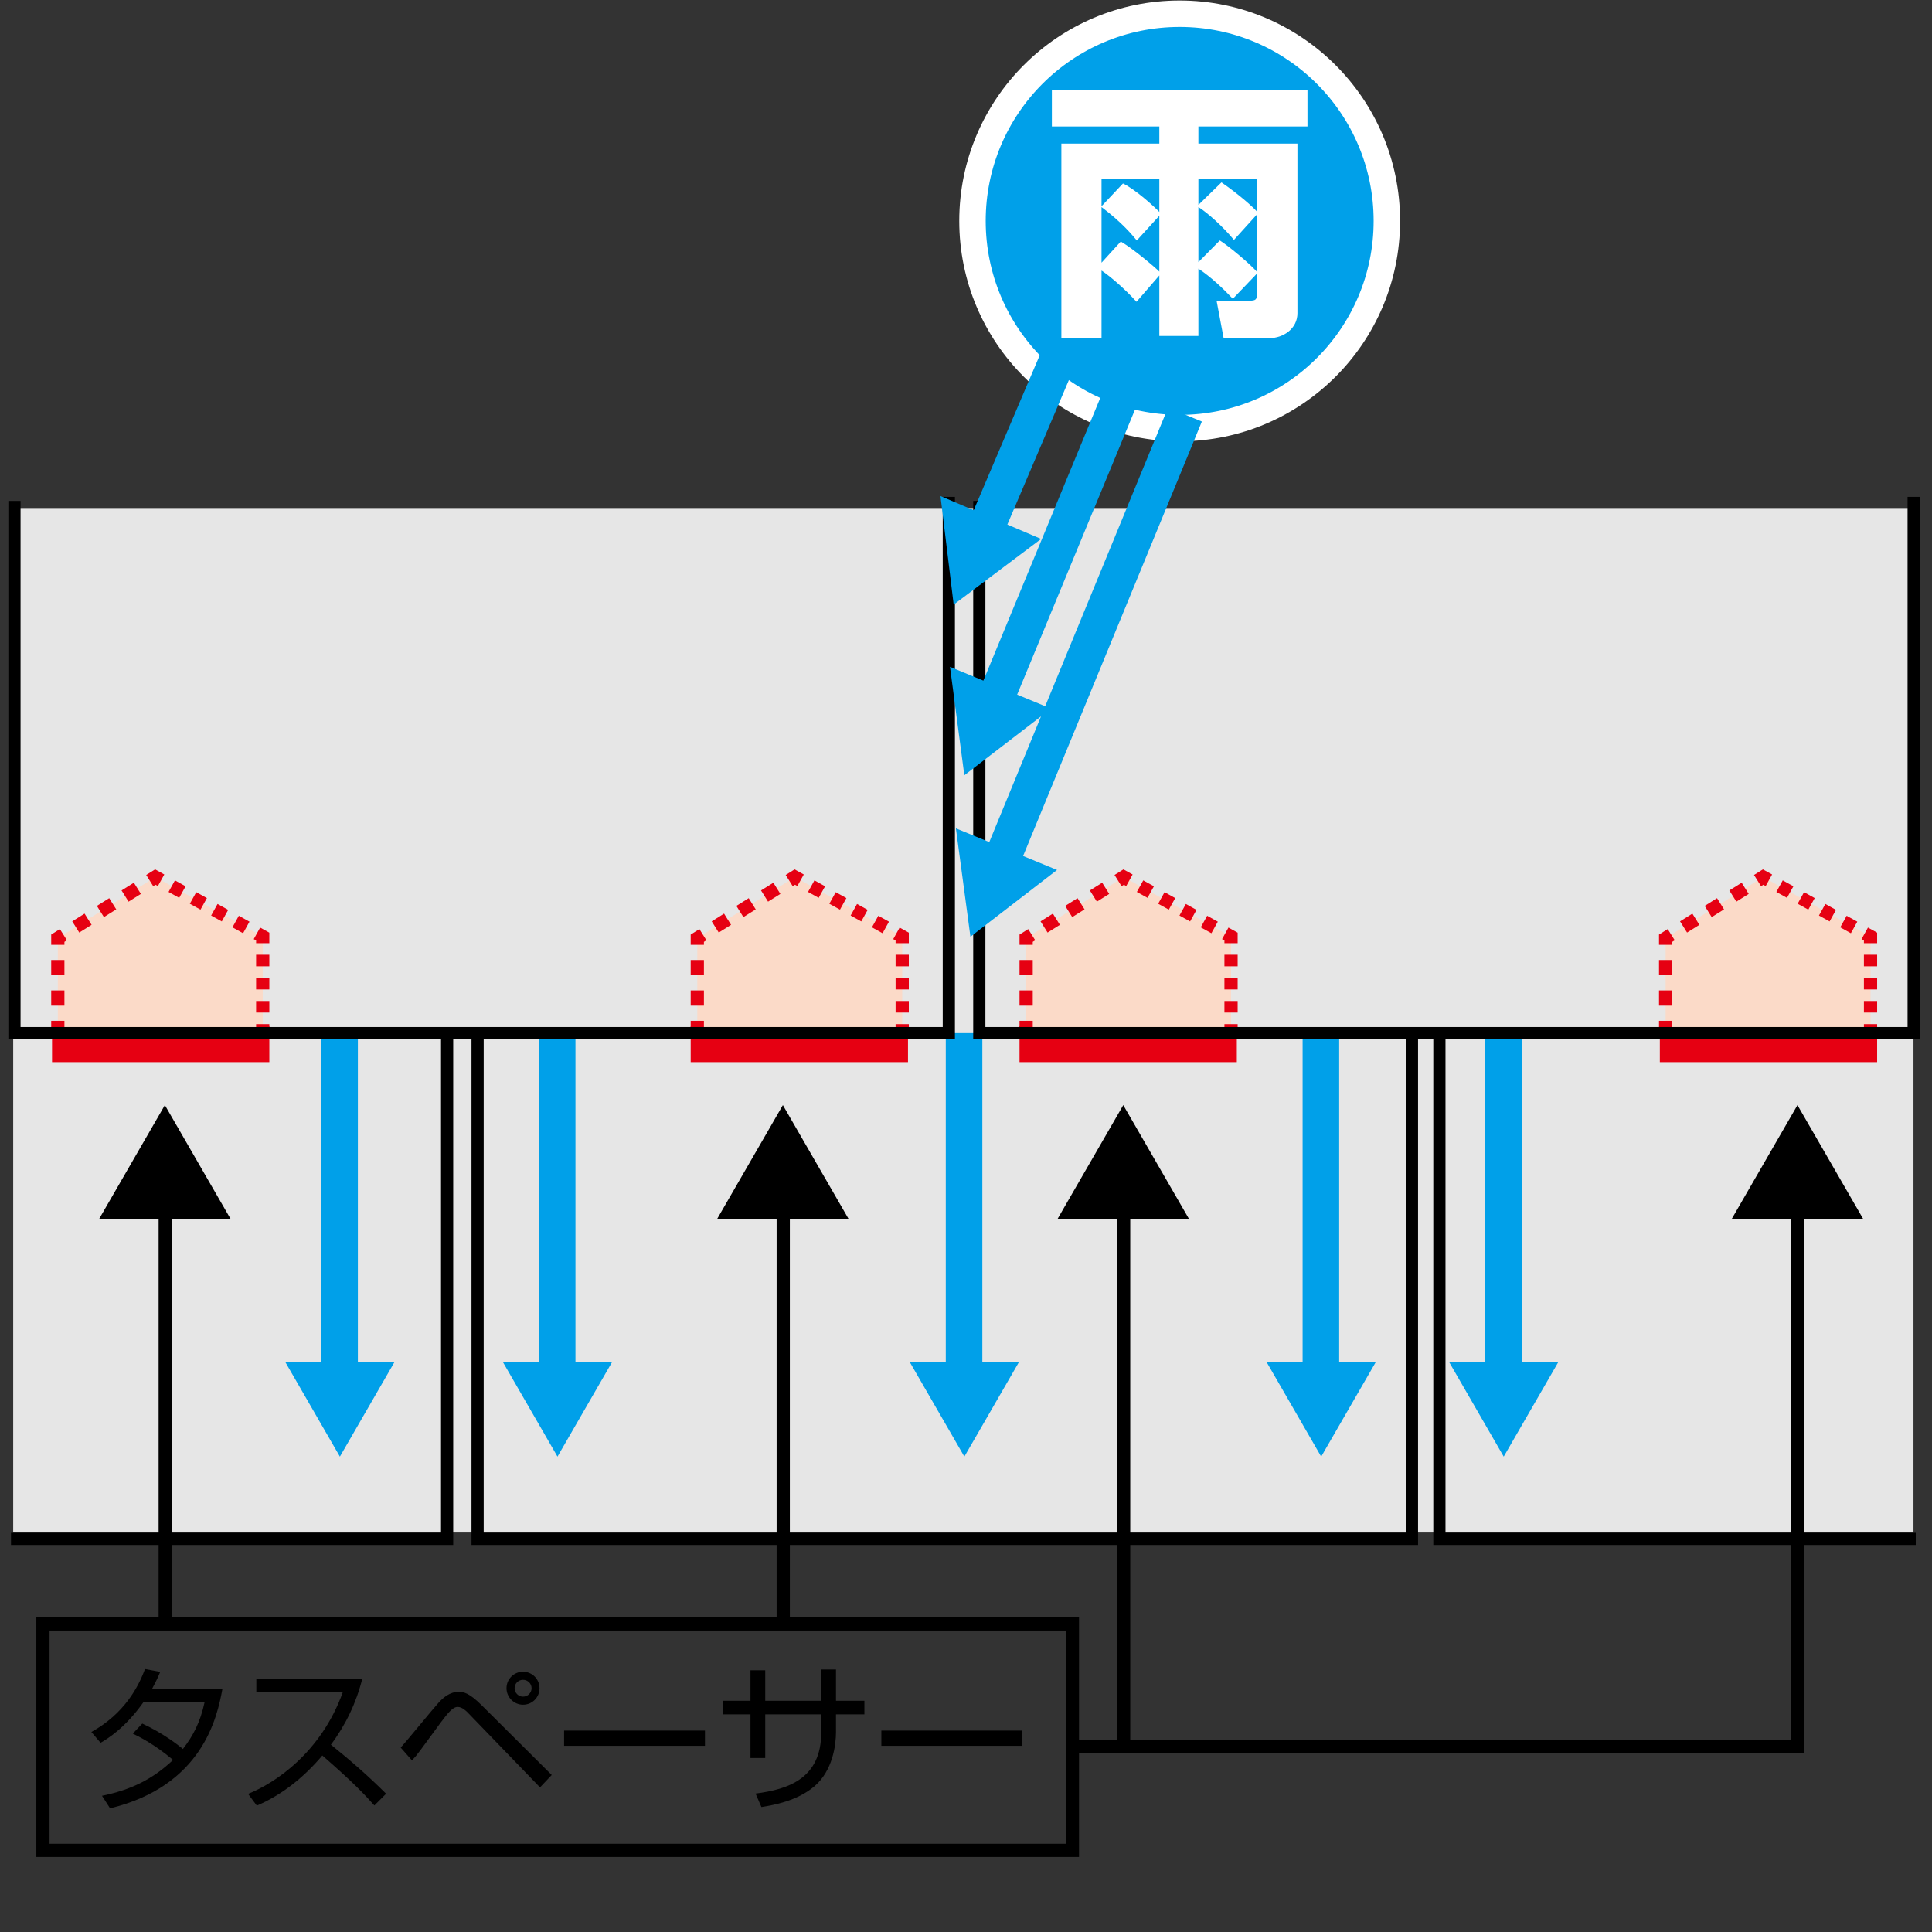 <?xml version="1.0" encoding="utf-8"?>
<!-- Generator: Adobe Illustrator 15.0.2, SVG Export Plug-In . SVG Version: 6.00 Build 0)  -->
<!DOCTYPE svg PUBLIC "-//W3C//DTD SVG 1.1//EN" "http://www.w3.org/Graphics/SVG/1.1/DTD/svg11.dtd">
<svg version="1.1" id="レイヤー_1" xmlns="http://www.w3.org/2000/svg" xmlns:xlink="http://www.w3.org/1999/xlink" x="0px"
	 y="0px" width="768px" height="768px" viewBox="0 0 768 768" enable-background="new 0 0 768 768" xml:space="preserve">
<rect x="0" y="0" width="768" height="768" fill="#333333" stroke="none"/>
<rect x="5.248" y="201.946" fill="#E6E6E6" width="755.395" height="407.256"/>
<rect x="20.685" y="407.766" fill="#E60012" width="86.378" height="14.451"/>
<rect x="274.563" y="407.766" fill="#E60012" width="86.378" height="14.451"/>
<rect x="405.278" y="407.766" fill="#E60012" width="86.378" height="14.451"/>
<rect x="659.813" y="407.766" fill="#E60012" width="86.378" height="14.451"/>
<g>
	<polyline fill="#FBDAC8" points="662.113,408.423 662.113,372.952 700.868,348.648 743.564,372.295 743.564,409.736 	"/>
	<g>
		
			<line fill="none" stroke="#E60012" stroke-width="5.255" stroke-miterlimit="10" x1="662.113" y1="408.423" x2="662.113" y2="405.795"/>
		
			<line fill="none" stroke="#E60012" stroke-width="5.255" stroke-miterlimit="10" stroke-dasharray="6.043,6.043" x1="662.113" y1="399.752" x2="662.113" y2="378.601"/>
		<polyline fill="none" stroke="#E60012" stroke-width="5.255" stroke-miterlimit="10" points="662.113,375.579 662.113,372.952 
			664.339,371.556 		"/>
		
			<line fill="none" stroke="#E60012" stroke-width="5.255" stroke-miterlimit="10" stroke-dasharray="5.784,5.784" x1="669.239" y1="368.482" x2="696.192" y2="351.581"/>
		<polyline fill="none" stroke="#E60012" stroke-width="5.255" stroke-miterlimit="10" points="698.643,350.044 700.868,348.648 
			703.167,349.921 		"/>
		
			<line fill="none" stroke="#E60012" stroke-width="5.255" stroke-miterlimit="10" stroke-dasharray="4.839,4.839" x1="707.4" y1="352.266" x2="739.149" y2="369.85"/>
		<polyline fill="none" stroke="#E60012" stroke-width="5.255" stroke-miterlimit="10" points="741.266,371.022 743.564,372.295 
			743.564,374.922 		"/>
		
			<line fill="none" stroke="#E60012" stroke-width="5.255" stroke-miterlimit="10" stroke-dasharray="4.598,4.598" x1="743.564" y1="379.521" x2="743.564" y2="404.81"/>
		
			<line fill="none" stroke="#E60012" stroke-width="5.255" stroke-miterlimit="10" x1="743.564" y1="407.108" x2="743.564" y2="409.736"/>
	</g>
</g>
<g>
	<polyline fill="#FBDAC8" points="407.906,408.423 407.906,372.952 446.661,348.648 489.357,372.295 489.357,409.736 	"/>
	<g>
		
			<line fill="none" stroke="#E60012" stroke-width="5.255" stroke-miterlimit="10" x1="407.906" y1="408.423" x2="407.906" y2="405.795"/>
		
			<line fill="none" stroke="#E60012" stroke-width="5.255" stroke-miterlimit="10" stroke-dasharray="6.043,6.043" x1="407.906" y1="399.752" x2="407.906" y2="378.601"/>
		<polyline fill="none" stroke="#E60012" stroke-width="5.255" stroke-miterlimit="10" points="407.906,375.579 407.906,372.952 
			410.132,371.556 		"/>
		
			<line fill="none" stroke="#E60012" stroke-width="5.255" stroke-miterlimit="10" stroke-dasharray="5.784,5.784" x1="415.032" y1="368.482" x2="441.985" y2="351.581"/>
		<polyline fill="none" stroke="#E60012" stroke-width="5.255" stroke-miterlimit="10" points="444.436,350.044 446.661,348.648 
			448.96,349.921 		"/>
		
			<line fill="none" stroke="#E60012" stroke-width="5.255" stroke-miterlimit="10" stroke-dasharray="4.839,4.839" x1="453.193" y1="352.266" x2="484.942" y2="369.85"/>
		<polyline fill="none" stroke="#E60012" stroke-width="5.255" stroke-miterlimit="10" points="487.059,371.022 489.357,372.295 
			489.357,374.922 		"/>
		
			<line fill="none" stroke="#E60012" stroke-width="5.255" stroke-miterlimit="10" stroke-dasharray="4.598,4.598" x1="489.357" y1="379.521" x2="489.357" y2="404.81"/>
		
			<line fill="none" stroke="#E60012" stroke-width="5.255" stroke-miterlimit="10" x1="489.357" y1="407.108" x2="489.357" y2="409.736"/>
	</g>
</g>
<g>
	<polyline fill="#FBDAC8" points="277.19,408.423 277.19,372.952 315.945,348.648 358.642,372.295 358.642,409.736 	"/>
	<g>
		
			<line fill="none" stroke="#E60012" stroke-width="5.255" stroke-miterlimit="10" x1="277.19" y1="408.423" x2="277.19" y2="405.795"/>
		
			<line fill="none" stroke="#E60012" stroke-width="5.255" stroke-miterlimit="10" stroke-dasharray="6.043,6.043" x1="277.19" y1="399.752" x2="277.19" y2="378.601"/>
		<polyline fill="none" stroke="#E60012" stroke-width="5.255" stroke-miterlimit="10" points="277.19,375.579 277.19,372.952 
			279.417,371.556 		"/>
		
			<line fill="none" stroke="#E60012" stroke-width="5.255" stroke-miterlimit="10" stroke-dasharray="5.784,5.784" x1="284.317" y1="368.482" x2="311.269" y2="351.581"/>
		<polyline fill="none" stroke="#E60012" stroke-width="5.255" stroke-miterlimit="10" points="313.719,350.044 315.945,348.648 
			318.244,349.921 		"/>
		
			<line fill="none" stroke="#E60012" stroke-width="5.255" stroke-miterlimit="10" stroke-dasharray="4.839,4.839" x1="322.477" y1="352.266" x2="354.227" y2="369.85"/>
		<polyline fill="none" stroke="#E60012" stroke-width="5.255" stroke-miterlimit="10" points="356.343,371.022 358.642,372.295 
			358.642,374.922 		"/>
		
			<line fill="none" stroke="#E60012" stroke-width="5.255" stroke-miterlimit="10" stroke-dasharray="4.598,4.598" x1="358.642" y1="379.521" x2="358.642" y2="404.81"/>
		
			<line fill="none" stroke="#E60012" stroke-width="5.255" stroke-miterlimit="10" x1="358.642" y1="407.108" x2="358.642" y2="409.736"/>
	</g>
</g>
<g>
	<polyline fill="#FBDAC8" points="22.983,408.423 22.983,372.952 61.739,348.648 104.435,372.295 104.435,409.736 	"/>
	<g>
		
			<line fill="none" stroke="#E60012" stroke-width="5.255" stroke-miterlimit="10" x1="22.983" y1="408.423" x2="22.983" y2="405.795"/>
		
			<line fill="none" stroke="#E60012" stroke-width="5.255" stroke-miterlimit="10" stroke-dasharray="6.043,6.043" x1="22.983" y1="399.752" x2="22.983" y2="378.601"/>
		<polyline fill="none" stroke="#E60012" stroke-width="5.255" stroke-miterlimit="10" points="22.983,375.579 22.983,372.952 
			25.209,371.556 		"/>
		
			<line fill="none" stroke="#E60012" stroke-width="5.255" stroke-miterlimit="10" stroke-dasharray="5.784,5.784" x1="30.11" y1="368.482" x2="57.063" y2="351.581"/>
		<polyline fill="none" stroke="#E60012" stroke-width="5.255" stroke-miterlimit="10" points="59.513,350.044 61.739,348.648 
			64.037,349.921 		"/>
		
			<line fill="none" stroke="#E60012" stroke-width="5.255" stroke-miterlimit="10" stroke-dasharray="4.839,4.839" x1="68.271" y1="352.266" x2="100.02" y2="369.85"/>
		<polyline fill="none" stroke="#E60012" stroke-width="5.255" stroke-miterlimit="10" points="102.136,371.022 104.435,372.295 
			104.435,374.922 		"/>
		
			<line fill="none" stroke="#E60012" stroke-width="5.255" stroke-miterlimit="10" stroke-dasharray="4.598,4.598" x1="104.435" y1="379.521" x2="104.435" y2="404.81"/>
		
			<line fill="none" stroke="#E60012" stroke-width="5.255" stroke-miterlimit="10" x1="104.435" y1="407.108" x2="104.435" y2="409.736"/>
	</g>
</g>
<g>
	<g>
		
			<line fill="none" stroke="#00A0E9" stroke-width="14.534" stroke-miterlimit="10" x1="221.488" y1="410.681" x2="221.488" y2="547.743"/>
		<g>
			<polygon fill="#00A0E9" points="199.87,541.381 221.607,579.033 243.349,541.381 			"/>
		</g>
	</g>
</g>
<g>
	<g>
		
			<line fill="none" stroke="#00A0E9" stroke-width="14.534" stroke-miterlimit="10" x1="383.228" y1="410.681" x2="383.228" y2="547.743"/>
		<g>
			<polygon fill="#00A0E9" points="361.609,541.381 383.347,579.033 405.089,541.381 			"/>
		</g>
	</g>
</g>
<g>
	<g>
		
			<line fill="none" stroke="#00A0E9" stroke-width="14.534" stroke-miterlimit="10" x1="525.074" y1="410.681" x2="525.074" y2="547.743"/>
		<g>
			<polygon fill="#00A0E9" points="503.456,541.381 525.193,579.033 546.936,541.381 			"/>
		</g>
	</g>
</g>
<g>
	<g>
		
			<line fill="none" stroke="#00A0E9" stroke-width="14.534" stroke-miterlimit="10" x1="597.633" y1="410.681" x2="597.633" y2="547.743"/>
		<g>
			<polygon fill="#00A0E9" points="576.015,541.381 597.752,579.033 619.494,541.381 			"/>
		</g>
	</g>
</g>
<g>
	<g>
		
			<line fill="none" stroke="#00A0E9" stroke-width="14.534" stroke-miterlimit="10" x1="134.992" y1="410.681" x2="134.992" y2="547.743"/>
		<g>
			<polygon fill="#00A0E9" points="113.374,541.381 135.111,579.033 156.853,541.381 			"/>
		</g>
	</g>
</g>
<g>
	<polyline fill="none" stroke="#000000" stroke-width="4.845" stroke-miterlimit="10" points="5.746,199.129 5.746,410.681 
		377.172,410.681 377.172,197.513 	"/>
	<polyline fill="none" stroke="#000000" stroke-width="4.845" stroke-miterlimit="10" points="389.288,199.129 389.288,410.681 
		760.715,410.681 760.715,197.513 	"/>
	<polyline fill="none" stroke="#000000" stroke-width="4.845" stroke-miterlimit="10" points="189.85,413.103 189.85,611.737 
		561.273,611.737 561.273,411.491 	"/>
	<polyline fill="none" stroke="#000000" stroke-width="4.845" stroke-miterlimit="10" points="4.368,611.737 177.734,611.737 
		177.734,411.491 	"/>
	<polyline fill="none" stroke="#000000" stroke-width="4.845" stroke-miterlimit="10" points="572.184,413.103 572.184,611.737 
		761.546,611.737 	"/>
</g>
<g>
	<path fill="#00A0E9" stroke="#FFFFFF" stroke-width="10.51" stroke-miterlimit="10" d="M551.298,87.811
		c0,45.488-36.877,82.365-82.365,82.365c-45.487,0-82.359-36.877-82.359-82.365c0-45.483,36.872-82.354,82.359-82.354
		C514.421,5.457,551.298,42.328,551.298,87.811z"/>
	<g>
		<path fill="#FFFFFF" d="M451.789,119.958c-5.394-5.933-11.542-10.895-13.915-12.404v26.858H421.91V57.073h38.939v-6.795h-42.715
			V35.716h101.608v14.562h-43.361v6.795h39.37v67.416c0,6.256-5.717,9.923-11.109,9.923h-18.229l-2.805-14.885h13.159
			c2.481,0,2.913-0.539,2.913-2.804v-7.982l-9.601,10.031c-4.206-4.422-8.952-8.845-13.698-11.973v26.75H460.85v-24.054
			L451.789,119.958z M446.396,72.93c5.178,2.48,12.943,9.708,14.454,11.326V70.988h-22.976V81.99L446.396,72.93z M445.532,96.013
			c5.178,3.02,14.238,10.786,15.317,11.973v-22.22l-8.953,9.816c-1.726-2.049-5.825-7.119-14.022-13.268v22.112L445.532,96.013z
			 M485.55,72.498c6.148,4.207,12.297,9.492,14.131,11.649v-13.16h-23.299v10.463L485.55,72.498z M484.903,95.581
			c3.99,2.589,12.08,9.384,14.777,12.512V85.226l-9.169,10.139c-4.53-5.501-10.786-11.002-14.13-13.052v21.896L484.903,95.581z"/>
	</g>
</g>
<g>
	<g>
		
			<line fill="none" stroke="#00A0E9" stroke-width="14.534" stroke-miterlimit="10" x1="452.676" y1="140.186" x2="395.185" y2="279.222"/>
		<g>
			<polygon fill="#00A0E9" points="377.638,265.082 383.338,308.183 417.817,281.697 			"/>
		</g>
	</g>
</g>
<g>
	<g>
		
			<line fill="none" stroke="#00A0E9" stroke-width="14.534" stroke-miterlimit="10" x1="421.988" y1="139.375" x2="391.253" y2="211.52"/>
		<g>
			<polygon fill="#00A0E9" points="373.857,197.194 379.099,240.353 413.858,214.235 			"/>
		</g>
	</g>
</g>
<g>
	<g>
		
			<line fill="none" stroke="#00A0E9" stroke-width="14.534" stroke-miterlimit="10" x1="471.037" y1="164.808" x2="397.556" y2="343.389"/>
		<g>
			<polygon fill="#00A0E9" points="379.985,329.28 385.76,372.371 420.193,345.825 			"/>
		</g>
	</g>
</g>
<g>
	<path d="M56.561,685.16c8.261,3.784,14.505,8.703,16.145,10.09c3.973-5.108,6.874-10.469,8.64-18.667h-24.28
		c-7.378,10.406-14.252,14.568-17.09,16.208l-3.658-4.289c13.181-7.315,18.73-18.036,21.316-25.036l6.054,1.135
		c-0.694,1.703-1.514,3.532-3.279,6.812h28c-2.081,11.288-7.883,38.469-44.65,47.425l-3.216-4.982
		c11.352-2.334,19.992-6.433,28.253-14.253c-7.504-6.307-13.433-9.207-16.018-10.469L56.561,685.16z"/>
	<path d="M98.619,713.098c10.595-4.226,29.01-16.334,37.649-40.425h-34.37v-5.423h42.127c-2.333,9.522-6.622,18.478-12.487,26.298
		c7.63,6.117,15.009,12.55,21.946,19.486l-4.667,4.667c-3.531-3.973-8.135-8.955-20.685-19.865
		c-7.126,8.45-15.829,15.577-26.045,19.929L98.619,713.098z"/>
	<path d="M159.282,694.683c2.522-2.712,12.865-15.451,15.136-17.91c1.703-1.892,4.414-4.226,7.82-4.226
		c1.955,0,4.162,0.253,9.333,5.424l27.749,27.622l-4.667,4.919l-28.694-29.703c-0.441-0.441-2.144-2.271-4.036-2.271
		c-2.081,0-4.162,2.838-6.622,6.055c-1.577,2.081-8.388,11.54-9.901,13.369c-0.567,0.631-1.387,1.577-1.64,1.829L159.282,694.683z
		 M214.463,671.097c0,3.595-2.838,6.559-6.559,6.559c-3.595,0-6.559-2.964-6.559-6.559c0-3.721,3.027-6.559,6.559-6.559
		C211.499,664.538,214.463,667.438,214.463,671.097z M204.562,671.097c0,1.829,1.514,3.343,3.343,3.343
		c1.892,0,3.405-1.514,3.405-3.343c0-1.892-1.577-3.343-3.405-3.343C206.076,667.754,204.562,669.205,204.562,671.097z"/>
	<path d="M280.234,687.935v6.055h-56.001v-6.055H280.234z"/>
	<path d="M326.455,663.655h5.865v12.424h11.289v5.423H332.32v7.063c0,5.108-1.324,15.388-8.64,21.568
		c-6.937,5.865-16.334,7.441-21,8.198l-2.333-5.36c13.181-1.703,26.109-6.055,26.109-24.343v-7.127h-22.262v17.343h-5.865v-17.343
		h-11.099v-5.423h11.099v-12.108h5.865v12.108h22.262V663.655z"/>
	<path d="M406.352,687.935v6.055h-56v-6.055H406.352z"/>
</g>
<g>
	<g>
		
			<line fill="none" stroke="#000000" stroke-width="5.255" stroke-miterlimit="10" x1="65.68" y1="646.864" x2="65.68" y2="477.006"/>
		<g>
			<polygon points="91.733,484.673 65.536,439.295 39.333,484.673 			"/>
		</g>
	</g>
</g>
<g>
	<g>
		
			<line fill="none" stroke="#000000" stroke-width="5.255" stroke-miterlimit="10" x1="311.347" y1="646.864" x2="311.347" y2="477.006"/>
		<g>
			<polygon points="337.401,484.673 311.204,439.295 285.001,484.673 			"/>
		</g>
	</g>
</g>
<g>
	<g>
		
			<line fill="none" stroke="#000000" stroke-width="5.255" stroke-miterlimit="10" x1="446.661" y1="692.845" x2="446.661" y2="477.006"/>
		<g>
			<polygon points="472.715,484.673 446.518,439.295 420.314,484.673 			"/>
		</g>
	</g>
</g>
<g>
	<g>
		<polyline fill="none" stroke="#000000" stroke-width="5.255" stroke-miterlimit="10" points="424.984,694.158 714.662,694.158 
			714.662,477.006 		"/>
		<g>
			<polygon points="740.716,484.673 714.519,439.295 688.315,484.673 			"/>
		</g>
	</g>
</g>
<rect x="17.072" y="645.551" fill="none" stroke="#000000" stroke-width="5.255" stroke-miterlimit="10" width="409.227" height="89.99"/>
</svg>
